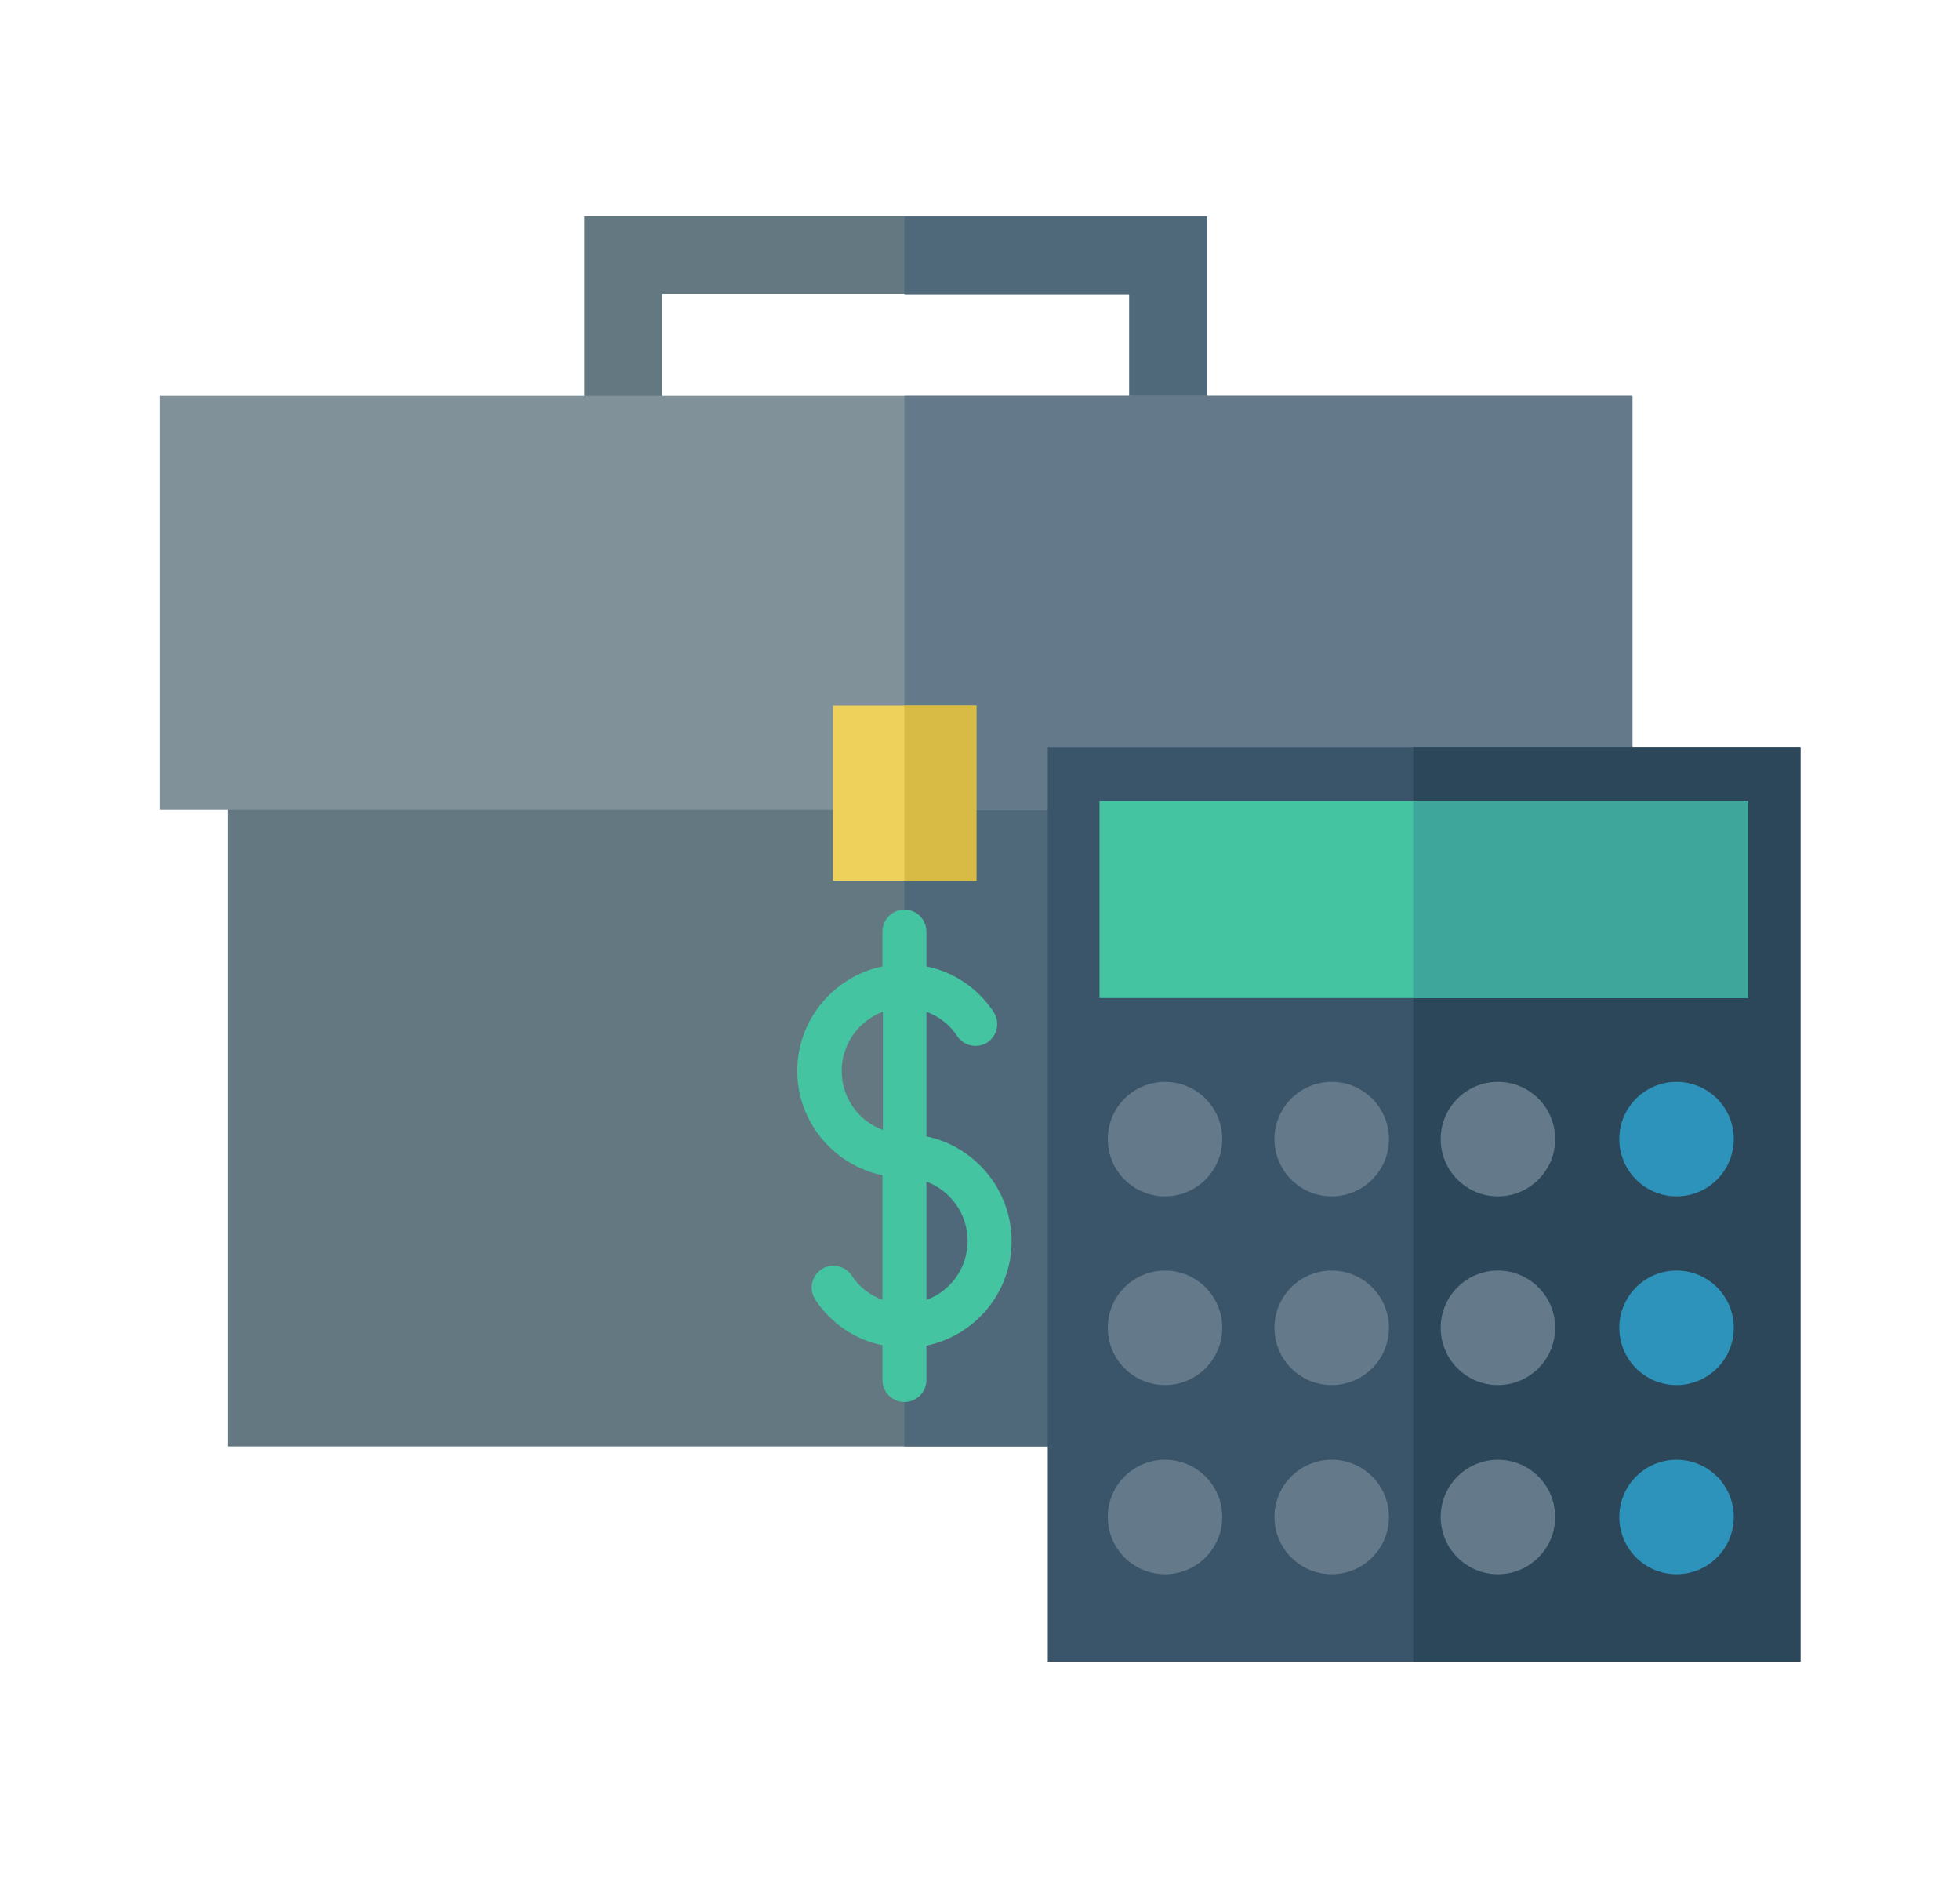 <?xml version="1.0" encoding="utf-8"?>
<!-- Generator: Adobe Illustrator 19.1.1, SVG Export Plug-In . SVG Version: 6.00 Build 0)  -->
<svg version="1.1" id="Capa_1" xmlns="http://www.w3.org/2000/svg" xmlns:xlink="http://www.w3.org/1999/xlink" x="0px" y="0px"
	 viewBox="164 -155 428 410" style="enable-background:new 164 -155 428 410;" xml:space="preserve">
<style type="text/css">
	.st0{fill:#647882;}
	.st1{fill:#4F697A;}
	.st2{fill:#819199;}
	.st3{fill:#64798A;}
	.st4{fill:#EDD15A;}
	.st5{fill:#D8BB44;}
	.st6{fill:#3A556A;}
	.st7{fill:#2B4759;}
	.st8{fill:#44C4A1;}
	.st9{fill:#3EA69B;}
	.st10{fill:#2D93BA;}
</style>
<path class="st0" d="M427.6-21.1h-136v-86.7h136V-21.1z M308.6-38.1h102v-52.7h-102V-38.1L308.6-38.1z"/>
<polygon class="st1" points="427.6,-107.7 361.5,-107.7 361.5,-90.7 410.6,-90.7 410.6,-38.1 361.5,-38.1 361.5,-21.1 427.6,-21.1 
	"/>
<rect x="213.8" y="-53.7" class="st0" width="291.7" height="214.5"/>
<rect x="361.5" y="-53.7" class="st1" width="144" height="214.5"/>
<rect x="198.9" y="-68.6" class="st2" width="321.6" height="90.4"/>
<rect x="361.5" y="-68.6" class="st3" width="158.9" height="90.4"/>
<rect x="345.9" y="-1" class="st4" width="31.3" height="38.3"/>
<rect x="361.5" y="-1" class="st5" width="15.7" height="38.3"/>
<rect x="392.8" y="8.2" class="st6" width="164.4" height="199.6"/>
<rect x="472.6" y="8.2" class="st7" width="84.5" height="199.6"/>
<rect x="404.1" y="19.9" class="st8" width="141.6" height="43"/>
<rect x="472.6" y="19.9" class="st9" width="73.1" height="43"/>
<g>
	<circle class="st3" cx="418.4" cy="93.7" r="12.5"/>
	<circle class="st3" cx="454.8" cy="93.7" r="12.5"/>
</g>
<circle class="st3" cx="491.1" cy="93.7" r="12.5"/>
<g>
	<circle class="st3" cx="418.4" cy="134.9" r="12.5"/>
	<circle class="st3" cx="454.8" cy="134.9" r="12.5"/>
</g>
<circle class="st3" cx="491.1" cy="134.9" r="12.5"/>
<g>
	<circle class="st3" cx="418.4" cy="176.2" r="12.5"/>
	<circle class="st3" cx="454.8" cy="176.2" r="12.5"/>
</g>
<circle class="st3" cx="491.1" cy="176.2" r="12.5"/>
<g>
	<circle class="st10" cx="530.1" cy="93.7" r="12.5"/>
	<circle class="st10" cx="530.1" cy="134.9" r="12.5"/>
	<circle class="st10" cx="530.1" cy="176.2" r="12.5"/>
</g>
<path class="st8" d="M366.3,93.1V65.9c2.7,1,5.1,2.8,6.7,5.3c1.5,2.2,4.4,2.8,6.6,1.4c2.2-1.5,2.8-4.4,1.4-6.6
	c-3.4-5.2-8.7-8.8-14.7-10v-7.6c0-2.6-2.1-4.8-4.8-4.8c-2.6,0-4.8,2.1-4.8,4.8V56c-10.6,2.2-18.6,11.6-18.6,22.8s8,20.6,18.6,22.8
	v27.2c-2.7-1-5.1-2.8-6.7-5.3c-1.5-2.2-4.4-2.8-6.6-1.4c-2.2,1.5-2.8,4.4-1.4,6.6c3.4,5.2,8.7,8.8,14.7,10v7.6
	c0,2.6,2.1,4.8,4.8,4.8c2.6,0,4.8-2.1,4.8-4.8v-7.5c10.6-2.2,18.6-11.6,18.6-22.8S376.9,95.3,366.3,93.1L366.3,93.1z M347.8,78.8
	c0-5.9,3.8-11,9-12.9v25.8C351.5,89.8,347.8,84.7,347.8,78.8z M366.3,128.8V103c5.2,1.9,9,7,9,12.9S371.6,126.9,366.3,128.8z"/>
</svg>
